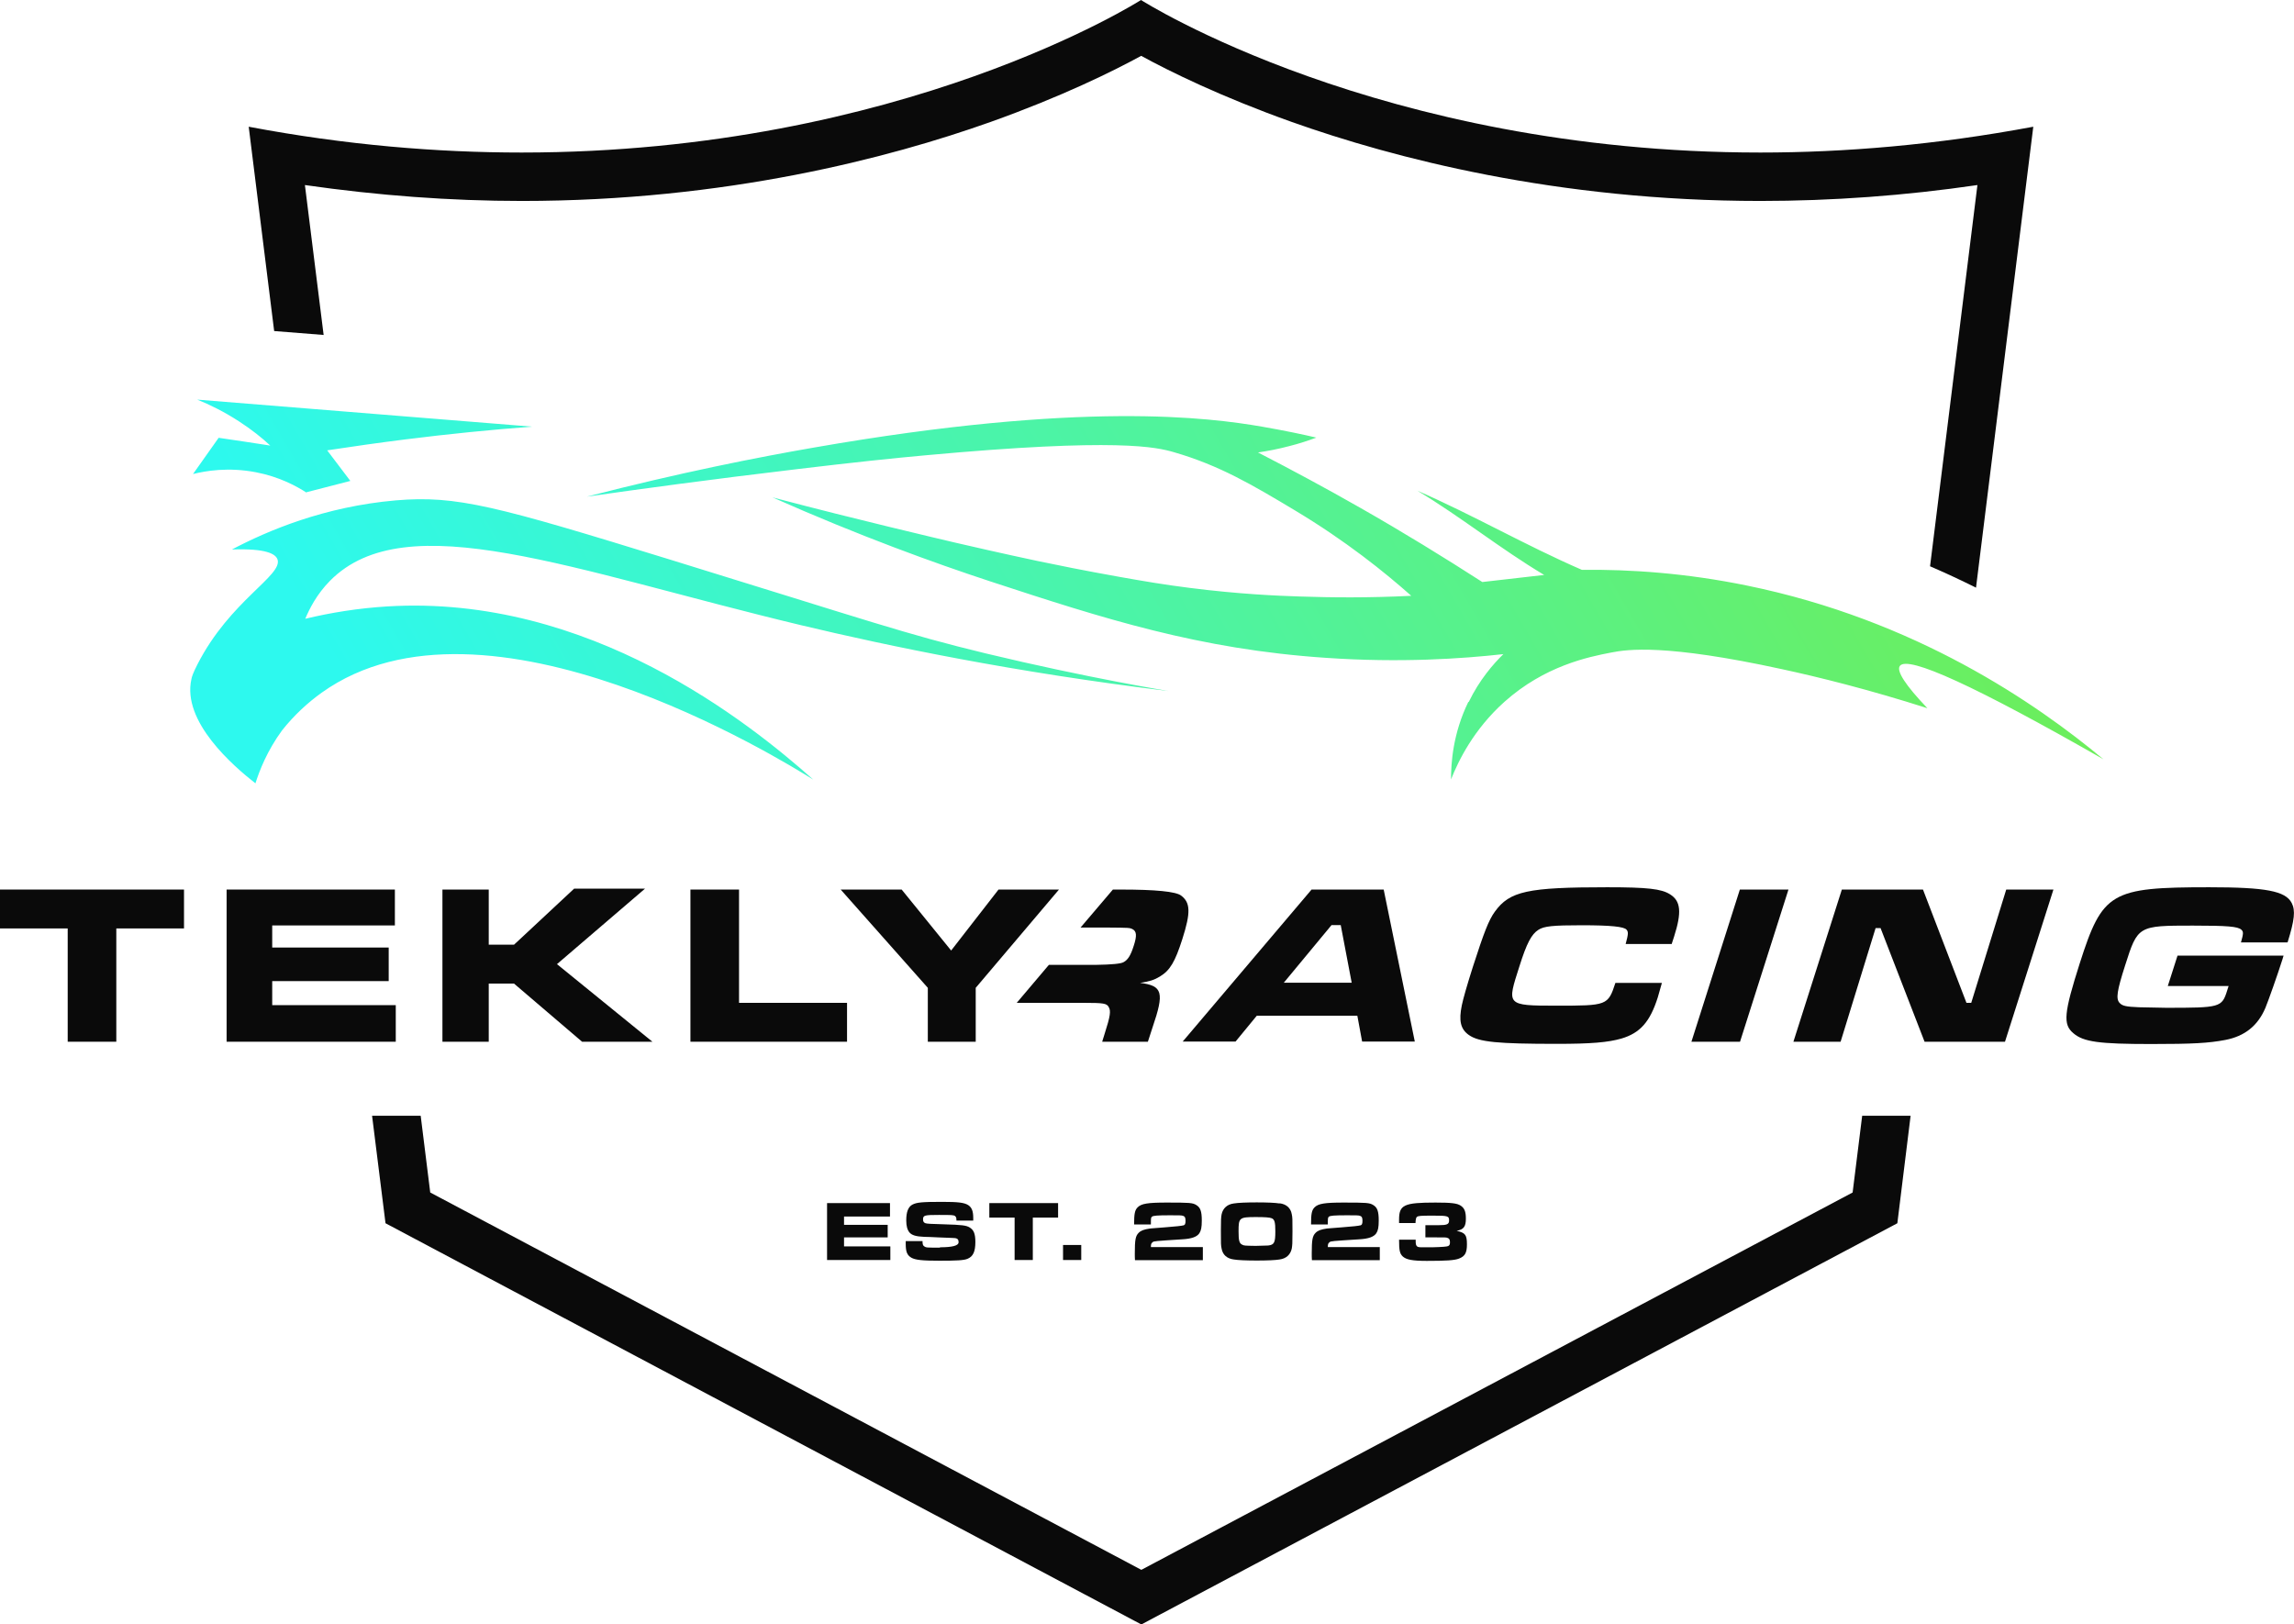 <?xml version="1.0" encoding="UTF-8"?>
<svg id="Layer_2" data-name="Layer 2" xmlns="http://www.w3.org/2000/svg" xmlns:xlink="http://www.w3.org/1999/xlink" viewBox="0 0 129.78 91.91">
  <defs>
    <style>
      .cls-1 {
        fill: #0a0a0a;
      }

      .cls-2 {
        fill: url(#linear-gradient);
      }
    </style>
    <linearGradient id="linear-gradient" x1="21.23" y1="58.1" x2="101.13" y2="11.97" gradientUnits="userSpaceOnUse">
      <stop offset=".09" stop-color="#2df9ee"/>
      <stop offset="1" stop-color="#6cee5b"/>
    </linearGradient>
  </defs>
  <g id="Layer_1-2" data-name="Layer 1">
    <g>
      <path class="cls-2" d="M83.09,39.72c.61-1.26,1.39-2.15,1.96-2.71-2.33.26-5.82.5-10.03.21-7.18-.48-12.58-2.22-19.01-4.33-3.13-1.03-7.37-2.56-12.31-4.75,2.62.69,4.84,1.24,6.57,1.66,1.97.48,3.38.81,3.72.89.82.19,2.73.63,4.71,1.05,1.1.23,2.62.54,4.64.9,1.41.25,2.52.44,3.95.62,2.82.36,5.01.45,6.27.49,1.77.06,3.89.08,6.28-.04-1.52-1.35-3.71-3.11-6.56-4.82-2.43-1.46-4.3-2.56-6.85-3.3-.99-.29-3.18-.83-14.07.17-1.87.17-3.97.39-7.24.78-4.97.59-9.07,1.15-11.92,1.56,5.22-1.35,9.63-2.22,12.86-2.78,15.19-2.65,22.37-1.69,25.34-1.18,1.32.23,2.4.46,3.07.62-.46.17-.97.34-1.53.48-.64.17-1.23.28-1.77.36,1.88.97,3.82,2.01,5.8,3.14,2.44,1.39,4.73,2.8,6.89,4.19,1.17-.13,2.34-.27,3.5-.4-2.51-1.5-4.67-3.26-7.18-4.77,3.22,1.41,6.09,3.08,9.31,4.48,2.72-.03,5.88.18,9.34.89,9.54,1.95,16.35,6.65,20.17,9.83-7.24-4.14-11.08-5.9-11.52-5.28-.2.29.32,1.09,1.56,2.39-3.35-1.07-6.19-1.77-8.23-2.21-6.61-1.44-8.75-1.12-9.66-.94-1.31.25-3.77.76-6.04,2.79-1.75,1.57-2.61,3.35-3.02,4.39,0-.92.1-2.58.98-4.39ZM66.12,39.1s-4.57-.74-10.35-2.13c-4.56-1.1-6.64-1.85-17.77-5.28-9.95-3.07-12.16-3.67-15.6-3.38-4.05.35-7.25,1.71-9.28,2.78,1.97-.07,2.47.26,2.58.56.31.91-2.69,2.33-4.53,5.94-.26.51-.32.71-.34.83-.55,2.41,2.38,4.93,3.62,5.9.23-.72.66-1.84,1.51-3,.7-.88,1.46-1.57,2.24-2.13,9.25-6.61,26.03,3.81,27.81,4.92-3.62-3.22-12.68-10.49-24.09-9.8-1.64.1-3.2.35-4.65.7.23-.55.64-1.38,1.4-2.15,4.31-4.36,13.68-.59,26.68,2.52,4.91,1.17,11.97,2.65,20.77,3.72ZM17.34,27.85c.83-.21,1.65-.43,2.48-.64l-1.31-1.73c1.44-.22,2.92-.43,4.43-.62,2.47-.31,4.86-.55,7.17-.72-6.32-.51-12.63-1.02-18.95-1.53.69.28,1.5.67,2.36,1.23.71.46,1.3.93,1.77,1.37-.97-.15-1.95-.3-2.92-.44-.48.68-.97,1.37-1.45,2.05.71-.18,2-.4,3.56-.1,1.31.25,2.28.78,2.86,1.15Z"/>
      <g>
        <polygon class="cls-1" points="50.37 70.52 47.75 70.52 47.75 70.01 50.22 70.01 50.22 69.3 47.75 69.3 47.75 68.83 50.35 68.83 50.35 68.07 46.79 68.07 46.79 71.29 50.37 71.29 50.37 70.52"/>
        <path class="cls-1" d="M53.18,70.59c-.77,0-.78,0-.89-.07-.08-.05-.1-.13-.1-.3h-.95v.15c0,.46.08.65.32.79.23.13.63.17,1.59.17s1.39-.02,1.59-.11c.31-.13.44-.4.44-.95,0-.46-.09-.68-.32-.82-.2-.12-.42-.15-1.46-.18-.7-.02-.96-.03-1.04-.06-.09-.03-.14-.09-.14-.21,0-.24.07-.26.89-.26.74,0,.85,0,.93.07.05.05.07.09.07.25h.95c0-.06,0-.13,0-.15,0-.4-.09-.6-.29-.73-.23-.14-.57-.18-1.47-.18-1.16,0-1.44.03-1.69.16-.23.13-.34.41-.34.89,0,.32.06.53.18.68.14.16.37.23.84.25.11,0,.42.01.78.03.34.01.66.03.77.03.31,0,.39.05.39.25q0,.28-1.05.28Z"/>
        <polygon class="cls-1" points="58.43 71.29 58.43 68.89 59.86 68.89 59.86 68.07 55.97 68.07 55.97 68.89 57.4 68.89 57.4 71.29 58.43 71.29"/>
        <rect class="cls-1" x="60.14" y="70.44" width="1.03" height=".85"/>
        <path class="cls-1" d="M66.94,69.33q-.12.04-1.02.11t-.87.07c-.33.05-.5.11-.63.24-.18.18-.22.39-.22,1.18,0,.15,0,.2.01.37h3.84v-.74h-2.94c0-.18.02-.21.1-.28.08-.06.11-.06,1.66-.16.55-.03.84-.14.98-.34.1-.15.14-.34.14-.72,0-.53-.08-.74-.31-.88-.21-.13-.38-.14-1.69-.14-1.06,0-1.42.06-1.63.27-.16.16-.2.37-.2.97h.95c0-.35,0-.39.06-.44.07-.06.3-.08,1.02-.08.53,0,.65,0,.74.03.11.04.14.11.14.29,0,.17-.03.23-.14.26Z"/>
        <path class="cls-1" d="M72.39,68.09c-.24-.04-.71-.06-1.29-.06s-1.06.02-1.3.06c-.38.05-.62.28-.69.62-.03.18-.04.27-.04.92,0,.77,0,.82.04,1.01.06.35.3.57.69.62.24.04.71.06,1.3.06s1.06-.02,1.29-.06c.38-.05.62-.28.69-.62.03-.19.04-.26.04-.97s0-.78-.04-.97c-.06-.35-.3-.57-.69-.62ZM71.73,70.47q-.09,0-.69.02c-.63-.01-.66-.01-.77-.07-.16-.08-.2-.23-.2-.76,0-.76.04-.8.98-.8.52,0,.79.02.9.07.16.07.2.23.2.74,0,.64-.06.76-.41.8Z"/>
        <path class="cls-1" d="M76.95,69.33q-.12.04-1.02.11t-.87.07c-.33.05-.5.11-.63.24-.18.18-.22.39-.22,1.18,0,.15,0,.2.01.37h3.84v-.74h-2.94c0-.18.02-.21.1-.28.08-.06.11-.06,1.66-.16.55-.03.84-.14.98-.34.1-.15.14-.34.14-.72,0-.53-.08-.74-.31-.88-.21-.13-.38-.14-1.69-.14-1.06,0-1.42.06-1.63.27-.16.16-.2.37-.2.97h.95c0-.35,0-.39.06-.44.07-.06.3-.08,1.02-.08.53,0,.65,0,.74.03.11.04.14.11.14.29,0,.17-.03.23-.14.26Z"/>
        <path class="cls-1" d="M81.06,70.57h-.27s-.3,0-.3,0c-.22,0-.26-.01-.32-.05-.06-.06-.08-.11-.08-.32v-.06h-.94c0,.61.04.79.21.95.2.18.54.25,1.36.25,1.07,0,1.57-.03,1.82-.13.34-.13.45-.33.45-.8,0-.54-.09-.66-.58-.77.4-.08.52-.24.52-.69,0-.4-.08-.6-.3-.74-.2-.13-.53-.17-1.42-.17-1.79,0-2.06.13-2.06.97v.19h.93q.01-.28.07-.34c.07-.07.21-.08.93-.08.83,0,.9.02.9.27,0,.22-.11.27-.6.27h-.74v.69h.56c.59,0,.62,0,.69.03.1.03.14.1.14.24,0,.12-.02.18-.1.22q-.08.05-.89.07Z"/>
        <path class="cls-1" d="M62.36,58.94h2.58l.26-.8c.68-1.99.58-2.37-.7-2.53.54-.08.81-.17,1.12-.36.58-.35.86-.84,1.27-2.12.48-1.5.46-2.06-.07-2.46q-.45-.34-3.42-.34h-.44l-1.83,2.15h1.56c1.18.01,1.22.01,1.38.09.23.12.26.36.07.94-.17.54-.33.8-.58.93q-.22.13-1.55.15h-2.67l-1.82,2.15h3.82c1.08,0,1.27.03,1.38.23.14.22.09.53-.22,1.5l-.14.45Z"/>
        <path class="cls-1" d="M78.28,50.33h-4.08l-7.29,8.6h2.99l1.2-1.46h5.69l.27,1.46h2.98l-1.76-8.6ZM72.63,55.6l2.7-3.26h.52l.62,3.26h-3.84Z"/>
        <path class="cls-1" d="M94.57,53.42l.14-.43c.44-1.38.38-2.01-.23-2.39-.49-.31-1.27-.4-3.56-.4-4.5,0-5.51.22-6.35,1.38-.35.48-.62,1.19-1.24,3.11-.35,1.1-.55,1.81-.63,2.19-.18.88-.07,1.35.4,1.68.57.4,1.62.5,4.99.5,1.91,0,2.88-.08,3.64-.3,1.05-.31,1.62-.94,2.06-2.34.04-.13.09-.32.23-.81h-2.63c-.42,1.28-.46,1.29-3.34,1.29s-2.79-.03-2.09-2.23c.41-1.3.68-1.81,1.07-2.06.32-.21.82-.26,2.46-.26s2.39.08,2.53.25c.11.13.1.25-.05.81h2.62Z"/>
        <polygon class="cls-1" points="95.69 58.94 98.44 58.94 101.18 50.33 98.43 50.33 95.69 58.94"/>
        <polygon class="cls-1" points="111.52 56.74 111.25 56.74 108.79 50.33 104.2 50.33 101.46 58.94 104.13 58.94 106.11 52.51 106.39 52.51 108.88 58.94 113.43 58.94 116.17 50.33 113.5 50.33 111.52 56.74"/>
        <path class="cls-1" d="M129.42,53.31c.39-1.26.45-1.79.23-2.22-.35-.68-1.47-.89-4.67-.89-5.57,0-6.03.27-7.32,4.3-.9,2.83-.96,3.46-.36,3.96.57.49,1.45.61,4.4.61,2.34,0,3.25-.05,4.19-.23,1.1-.21,1.84-.8,2.27-1.81.17-.41.69-1.88.96-2.73l.07-.23h-6l-.55,1.72h3.44l-.08.25c-.3.96-.39.98-3.45.98l-1.53-.03c-.73-.03-.95-.07-1.11-.25-.21-.23-.15-.67.32-2.13.71-2.23.73-2.24,3.82-2.24,1.96,0,2.55.05,2.75.23.13.12.12.22-.02.72h2.62Z"/>
        <polygon class="cls-1" points="0 52.53 3.83 52.53 3.83 58.94 6.58 58.94 6.58 52.53 10.41 52.53 10.41 50.33 0 50.33 0 52.53"/>
        <polygon class="cls-1" points="22.39 56.87 15.4 56.87 15.4 55.51 21.99 55.51 21.99 53.61 15.4 53.61 15.4 52.36 22.34 52.36 22.34 50.33 12.82 50.33 12.82 58.94 22.39 58.94 22.39 56.87"/>
        <polygon class="cls-1" points="25.03 50.33 25.03 58.94 27.65 58.94 27.65 55.65 29.08 55.65 32.93 58.94 36.91 58.94 31.51 54.55 36.49 50.28 32.48 50.28 29.08 53.45 27.65 53.45 27.65 50.33 25.03 50.33"/>
        <polygon class="cls-1" points="39.06 50.33 39.06 58.94 47.92 58.94 47.92 56.74 41.81 56.74 41.81 50.33 39.06 50.33"/>
        <polygon class="cls-1" points="55.2 55.89 59.91 50.33 56.49 50.33 53.81 53.78 51.01 50.33 47.56 50.33 52.49 55.89 52.49 58.94 55.2 58.94 55.2 55.89"/>
        <path class="cls-1" d="M18.31,18.96l-1.06-8.49c4.11.59,8.22.9,12.28.9,11.52,0,20.78-2.43,26.51-4.47,4.01-1.43,6.91-2.86,8.52-3.74,1.61.88,4.51,2.31,8.52,3.74,5.74,2.04,14.99,4.47,26.51,4.47,4.06,0,8.18-.3,12.28-.9l-2.68,21.57c.88.38,1.74.78,2.6,1.21l3.24-26.08c-5.5,1.03-10.67,1.46-15.44,1.46-21.55,0-35.04-8.63-35.04-8.63,0,0-13.49,8.63-35.04,8.63-4.77,0-9.94-.42-15.44-1.46l1.44,11.56,2.78.22Z"/>
        <polygon class="cls-1" points="104.81 67.47 64.57 88.82 24.34 67.47 23.8 63.13 21.05 63.13 21.81 69.21 64.57 91.91 107.34 69.21 108.09 63.13 105.35 63.13 104.81 67.47"/>
      </g>
    </g>
  </g>
</svg>
